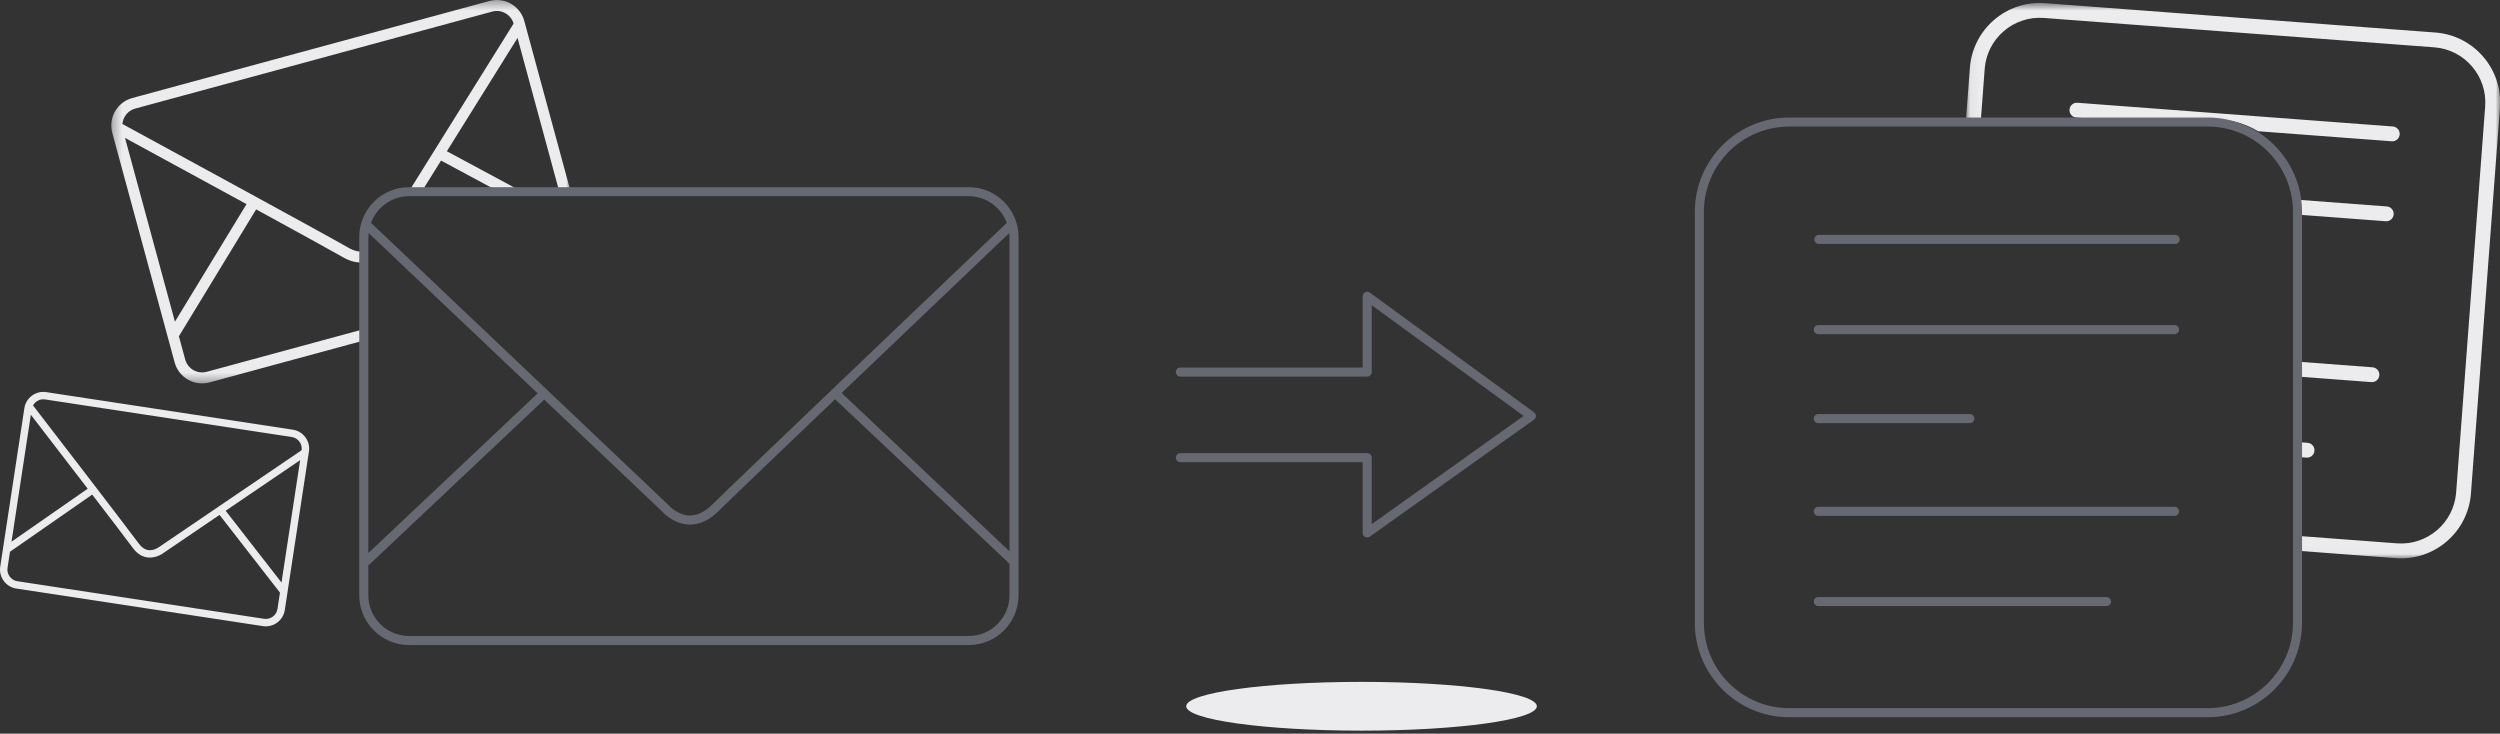 <?xml version="1.0" encoding="UTF-8"?>
<svg width="276px" height="81px" viewBox="0 0 276 81" version="1.1" xmlns="http://www.w3.org/2000/svg" xmlns:xlink="http://www.w3.org/1999/xlink">
    <rect x="0" y="0" width="276" height="81" fill="#333333" stroke="none"/>
    <!-- Generator: Sketch 61.2 (89653) - https://sketch.com -->
    <title>Group 35</title>
    <desc>Created with Sketch.</desc>
    <defs>
        <polygon id="path-1" points="0.046 0.663 59.019 0.663 59.019 61.979 0.046 61.979"></polygon>
        <polygon id="path-3" points="0.287 0.337 51.002 0.337 51.002 42.664 0.287 42.664"></polygon>
    </defs>
    <g id="Page-1" stroke="none" stroke-width="1" fill="none" fill-rule="evenodd">
        <g id="Group-35" transform="translate(0, -1)">
            <path d="M264.168,14.964 L229.351,12.345 C228.899,12.311 228.506,12.649 228.472,13.101 C228.439,13.553 228.775,13.946 229.227,13.979 L232.101,14.196 L244.678,14.196 C246.371,14.196 247.95,14.673 249.3,15.489 L264.046,16.598 C264.498,16.632 264.89,16.294 264.925,15.842 C264.959,15.391 264.62,14.998 264.168,14.964" id="Fill-1" fill="#ECECEE"></path>
            <path d="M263.505,23.791 L253.647,23.05 L253.647,24.693 L263.382,25.425 C263.834,25.459 264.227,25.121 264.261,24.669 C264.295,24.218 263.957,23.825 263.505,23.791" id="Fill-3" fill="#ECECEE"></path>
            <path d="M261.923,41.55 L253.647,40.928 L253.647,42.571 L261.8,43.184 C262.252,43.218 262.645,42.88 262.679,42.428 C262.713,41.977 262.375,41.584 261.923,41.55" id="Fill-5" fill="#ECECEE"></path>
            <path d="M254.761,49.888 L253.646,49.804 L253.646,51.447 L254.638,51.522 C255.09,51.556 255.483,51.218 255.517,50.766 C255.551,50.315 255.213,49.922 254.761,49.888" id="Fill-7" fill="#ECECEE"></path>
            <g id="Group-11" transform="translate(217, 0.663)">
                <mask id="mask-2" fill="white">
                    <use xlink:href="#path-1"></use>
                </mask>
                <g id="Clip-10"></g>
                <path d="M51.869,3.927 L8.763,0.685 C4.514,0.365 0.796,3.563 0.477,7.813 L0.046,13.532 L1.69,13.532 L2.111,7.935 C2.362,4.587 5.292,2.067 8.64,2.319 L51.746,5.561 C55.095,5.813 57.615,8.742 57.363,12.091 L54.158,54.706 C53.906,58.055 50.976,60.574 47.628,60.323 L36.646,59.497 L36.646,61.14 L47.505,61.957 C51.755,62.276 55.472,59.079 55.792,54.829 L58.997,12.214 C59.317,7.964 56.119,4.247 51.869,3.927" id="Fill-9" fill="#ECECEE" mask="url(#mask-2)"></path>
            </g>
            <path d="M29.151,69.316 L1.922,65.168 C1.213,65.06 0.724,64.395 0.832,63.686 L1.102,61.912 L10.18,55.602 C12.262,58.317 14.119,60.749 14.666,61.493 C15.107,62.092 15.635,62.442 16.237,62.534 C16.253,62.536 16.269,62.538 16.286,62.54 C17.277,62.668 18.076,62.031 18.082,62.024 L24.236,57.845 L30.908,66.424 L30.634,68.225 C30.526,68.935 29.86,69.424 29.151,69.316 L29.151,69.316 Z M3.406,46.787 C4.499,48.206 7.187,51.699 9.683,54.953 L1.271,60.8 L3.406,46.787 Z M4.98,45.097 L32.208,49.245 C32.909,49.352 33.393,50.003 33.3,50.702 L17.597,61.368 C17.592,61.373 17.026,61.816 16.384,61.73 C15.983,61.678 15.637,61.436 15.323,61.009 C13.971,59.171 4.683,47.107 3.647,45.761 C3.902,45.296 4.425,45.013 4.98,45.097 L4.98,45.097 Z M31.077,65.312 L24.912,57.386 L33.135,51.801 L31.077,65.312 Z M32.331,48.438 L5.103,44.29 C3.948,44.114 2.866,44.91 2.69,46.065 L0.025,63.563 C-0.151,64.717 0.645,65.799 1.799,65.975 L29.028,70.123 C30.182,70.299 31.265,69.503 31.441,68.348 L34.106,50.851 C34.282,49.696 33.486,48.614 32.331,48.438 L32.331,48.438 Z" id="Fill-12" fill="#ECECEE"></path>
            <path d="M169.669,78.971 C169.669,80.458 161.003,81.663 150.314,81.663 C139.624,81.663 130.958,80.458 130.958,78.971 C130.958,77.484 139.624,76.279 150.314,76.279 C161.003,76.279 169.669,77.484 169.669,78.971" id="Fill-14" fill="#ECECEE"></path>
            <g id="Group-18" transform="translate(12, 0.663)">
                <mask id="mask-4" fill="white">
                    <use xlink:href="#path-3"></use>
                </mask>
                <g id="Clip-17"></g>
                <path d="M1.801,15.561 C4.135,16.831 9.877,19.957 15.215,22.873 L7.313,35.85 L1.801,15.561 Z M28.163,36.673 L10.817,41.385 C9.79,41.664 8.727,41.055 8.448,40.028 L7.75,37.46 L16.278,23.454 C20.731,25.889 24.71,28.073 25.898,28.754 C26.678,29.201 27.437,29.374 28.163,29.3 L28.163,28.08 C27.647,28.169 27.101,28.048 26.5,27.704 C23.562,26.021 3.725,15.229 1.512,14.025 C1.58,13.241 2.12,12.543 2.922,12.325 L42.345,1.615 C43.36,1.34 44.407,1.932 44.701,2.937 L33.122,21.5 L34.547,21.5 L36.691,18.065 L43.08,21.5 L45.637,21.5 L37.333,17.035 L45.137,4.527 L49.748,21.5 L51.002,21.5 L45.883,2.655 C45.429,0.983 43.699,-0.007 42.028,0.447 L2.605,11.157 C0.933,11.611 -0.057,13.34 0.397,15.012 L7.28,40.346 C7.734,42.018 9.463,43.008 11.134,42.554 L28.163,37.928 L28.163,36.673 Z" id="Fill-16" fill="#ECECEE" mask="url(#mask-4)"></path>
            </g>
            <path d="M106.947,71.213 L45.163,71.213 C42.681,71.213 40.663,69.194 40.663,66.713 L40.663,63.324 L40.718,63.382 L60.082,45.119 L73.013,57.386 C73.063,57.445 74.246,58.833 76.028,58.91 C76.08,58.913 76.133,58.914 76.185,58.914 C77.281,58.914 78.34,58.411 79.333,57.418 C80.285,56.466 85.885,51.102 92.193,45.075 L111.447,63.234 L111.447,66.713 C111.447,69.194 109.428,71.213 106.947,71.213 M40.706,26.738 L59.356,44.43 L40.663,62.059 L40.663,27.164 C40.663,27.018 40.692,26.88 40.706,26.738 M45.163,22.664 L106.947,22.664 C108.877,22.664 110.513,23.891 111.151,25.602 C108.386,28.237 80.855,54.481 78.626,56.711 C77.794,57.543 76.925,57.932 76.079,57.912 C74.741,57.858 73.788,56.753 73.74,56.702 L40.959,25.6 C41.597,23.891 43.233,22.664 45.163,22.664 M111.447,27.164 L111.447,61.86 L92.916,44.384 C100.569,37.072 109.011,29.024 111.404,26.742 C111.418,26.883 111.447,27.02 111.447,27.164 M106.947,21.664 L45.163,21.664 C42.13,21.664 39.663,24.132 39.663,27.164 L39.663,66.713 C39.663,69.745 42.13,72.213 45.163,72.213 L106.947,72.213 C109.98,72.213 112.447,69.745 112.447,66.713 L112.447,27.164 C112.447,24.132 109.98,21.664 106.947,21.664" id="Fill-19" fill="#666972"></path>
            <path d="M150.937,60.338 C150.859,60.338 150.78,60.319 150.708,60.282 C150.541,60.196 150.437,60.026 150.437,59.838 L150.437,52.025 L130.312,52.025 C130.036,52.025 129.812,51.802 129.812,51.525 C129.812,51.249 130.036,51.025 130.312,51.025 L150.937,51.025 C151.213,51.025 151.437,51.249 151.437,51.525 L151.437,58.867 L168.207,46.917 L151.437,34.696 L151.437,42.074 C151.437,42.351 151.213,42.574 150.937,42.574 L130.312,42.574 C130.036,42.574 129.812,42.351 129.812,42.074 C129.812,41.798 130.036,41.574 130.312,41.574 L150.437,41.574 L150.437,33.713 C150.437,33.525 150.542,33.353 150.71,33.268 C150.877,33.181 151.08,33.199 151.231,33.309 L169.356,46.518 C169.486,46.612 169.563,46.764 169.562,46.925 C169.561,47.085 169.483,47.235 169.352,47.329 L151.227,60.245 C151.141,60.307 151.039,60.338 150.937,60.338" id="Fill-21" fill="#666972"></path>
            <path d="M197.532,14.972 C192.335,14.972 188.108,19.2 188.108,24.397 L188.108,69.756 C188.108,74.953 192.335,79.181 197.532,79.181 L243.721,79.181 C248.919,79.181 253.146,74.953 253.146,69.756 L253.146,24.397 C253.146,19.2 248.919,14.972 243.721,14.972 L197.532,14.972 Z M243.721,80.181 L197.532,80.181 C191.784,80.181 187.108,75.504 187.108,69.756 L187.108,24.397 C187.108,18.649 191.784,13.972 197.532,13.972 L243.721,13.972 C249.47,13.972 254.146,18.649 254.146,24.397 L254.146,69.756 C254.146,75.504 249.47,80.181 243.721,80.181 L243.721,80.181 Z" id="Fill-23" fill="#666972"></path>
            <path d="M240.137,27.93 L200.804,27.93 C200.529,27.93 200.304,27.706 200.304,27.43 C200.304,27.154 200.529,26.93 200.804,26.93 L240.137,26.93 C240.413,26.93 240.637,27.154 240.637,27.43 C240.637,27.706 240.413,27.93 240.137,27.93" id="Fill-25" fill="#666972"></path>
            <path d="M240.07,37.892 L200.737,37.892 C200.461,37.892 200.237,37.667 200.237,37.392 C200.237,37.115 200.461,36.892 200.737,36.892 L240.07,36.892 C240.346,36.892 240.57,37.115 240.57,37.392 C240.57,37.667 240.346,37.892 240.07,37.892" id="Fill-27" fill="#666972"></path>
            <path d="M240.07,57.952 L200.737,57.952 C200.461,57.952 200.237,57.728 200.237,57.452 C200.237,57.176 200.461,56.952 200.737,56.952 L240.07,56.952 C240.346,56.952 240.57,57.176 240.57,57.452 C240.57,57.728 240.346,57.952 240.07,57.952" id="Fill-29" fill="#666972"></path>
            <path d="M232.554,67.913 L200.737,67.913 C200.46,67.913 200.237,67.689 200.237,67.413 C200.237,67.137 200.46,66.913 200.737,66.913 L232.554,66.913 C232.83,66.913 233.054,67.137 233.054,67.413 C233.054,67.689 232.83,67.913 232.554,67.913" id="Fill-31" fill="#666972"></path>
            <path d="M217.47,47.714 L200.738,47.714 C200.46,47.714 200.238,47.49 200.238,47.214 C200.238,46.938 200.46,46.714 200.738,46.714 L217.47,46.714 C217.746,46.714 217.97,46.938 217.97,47.214 C217.97,47.49 217.746,47.714 217.47,47.714" id="Fill-33" fill="#666972"></path>
        </g>
    </g>
</svg>